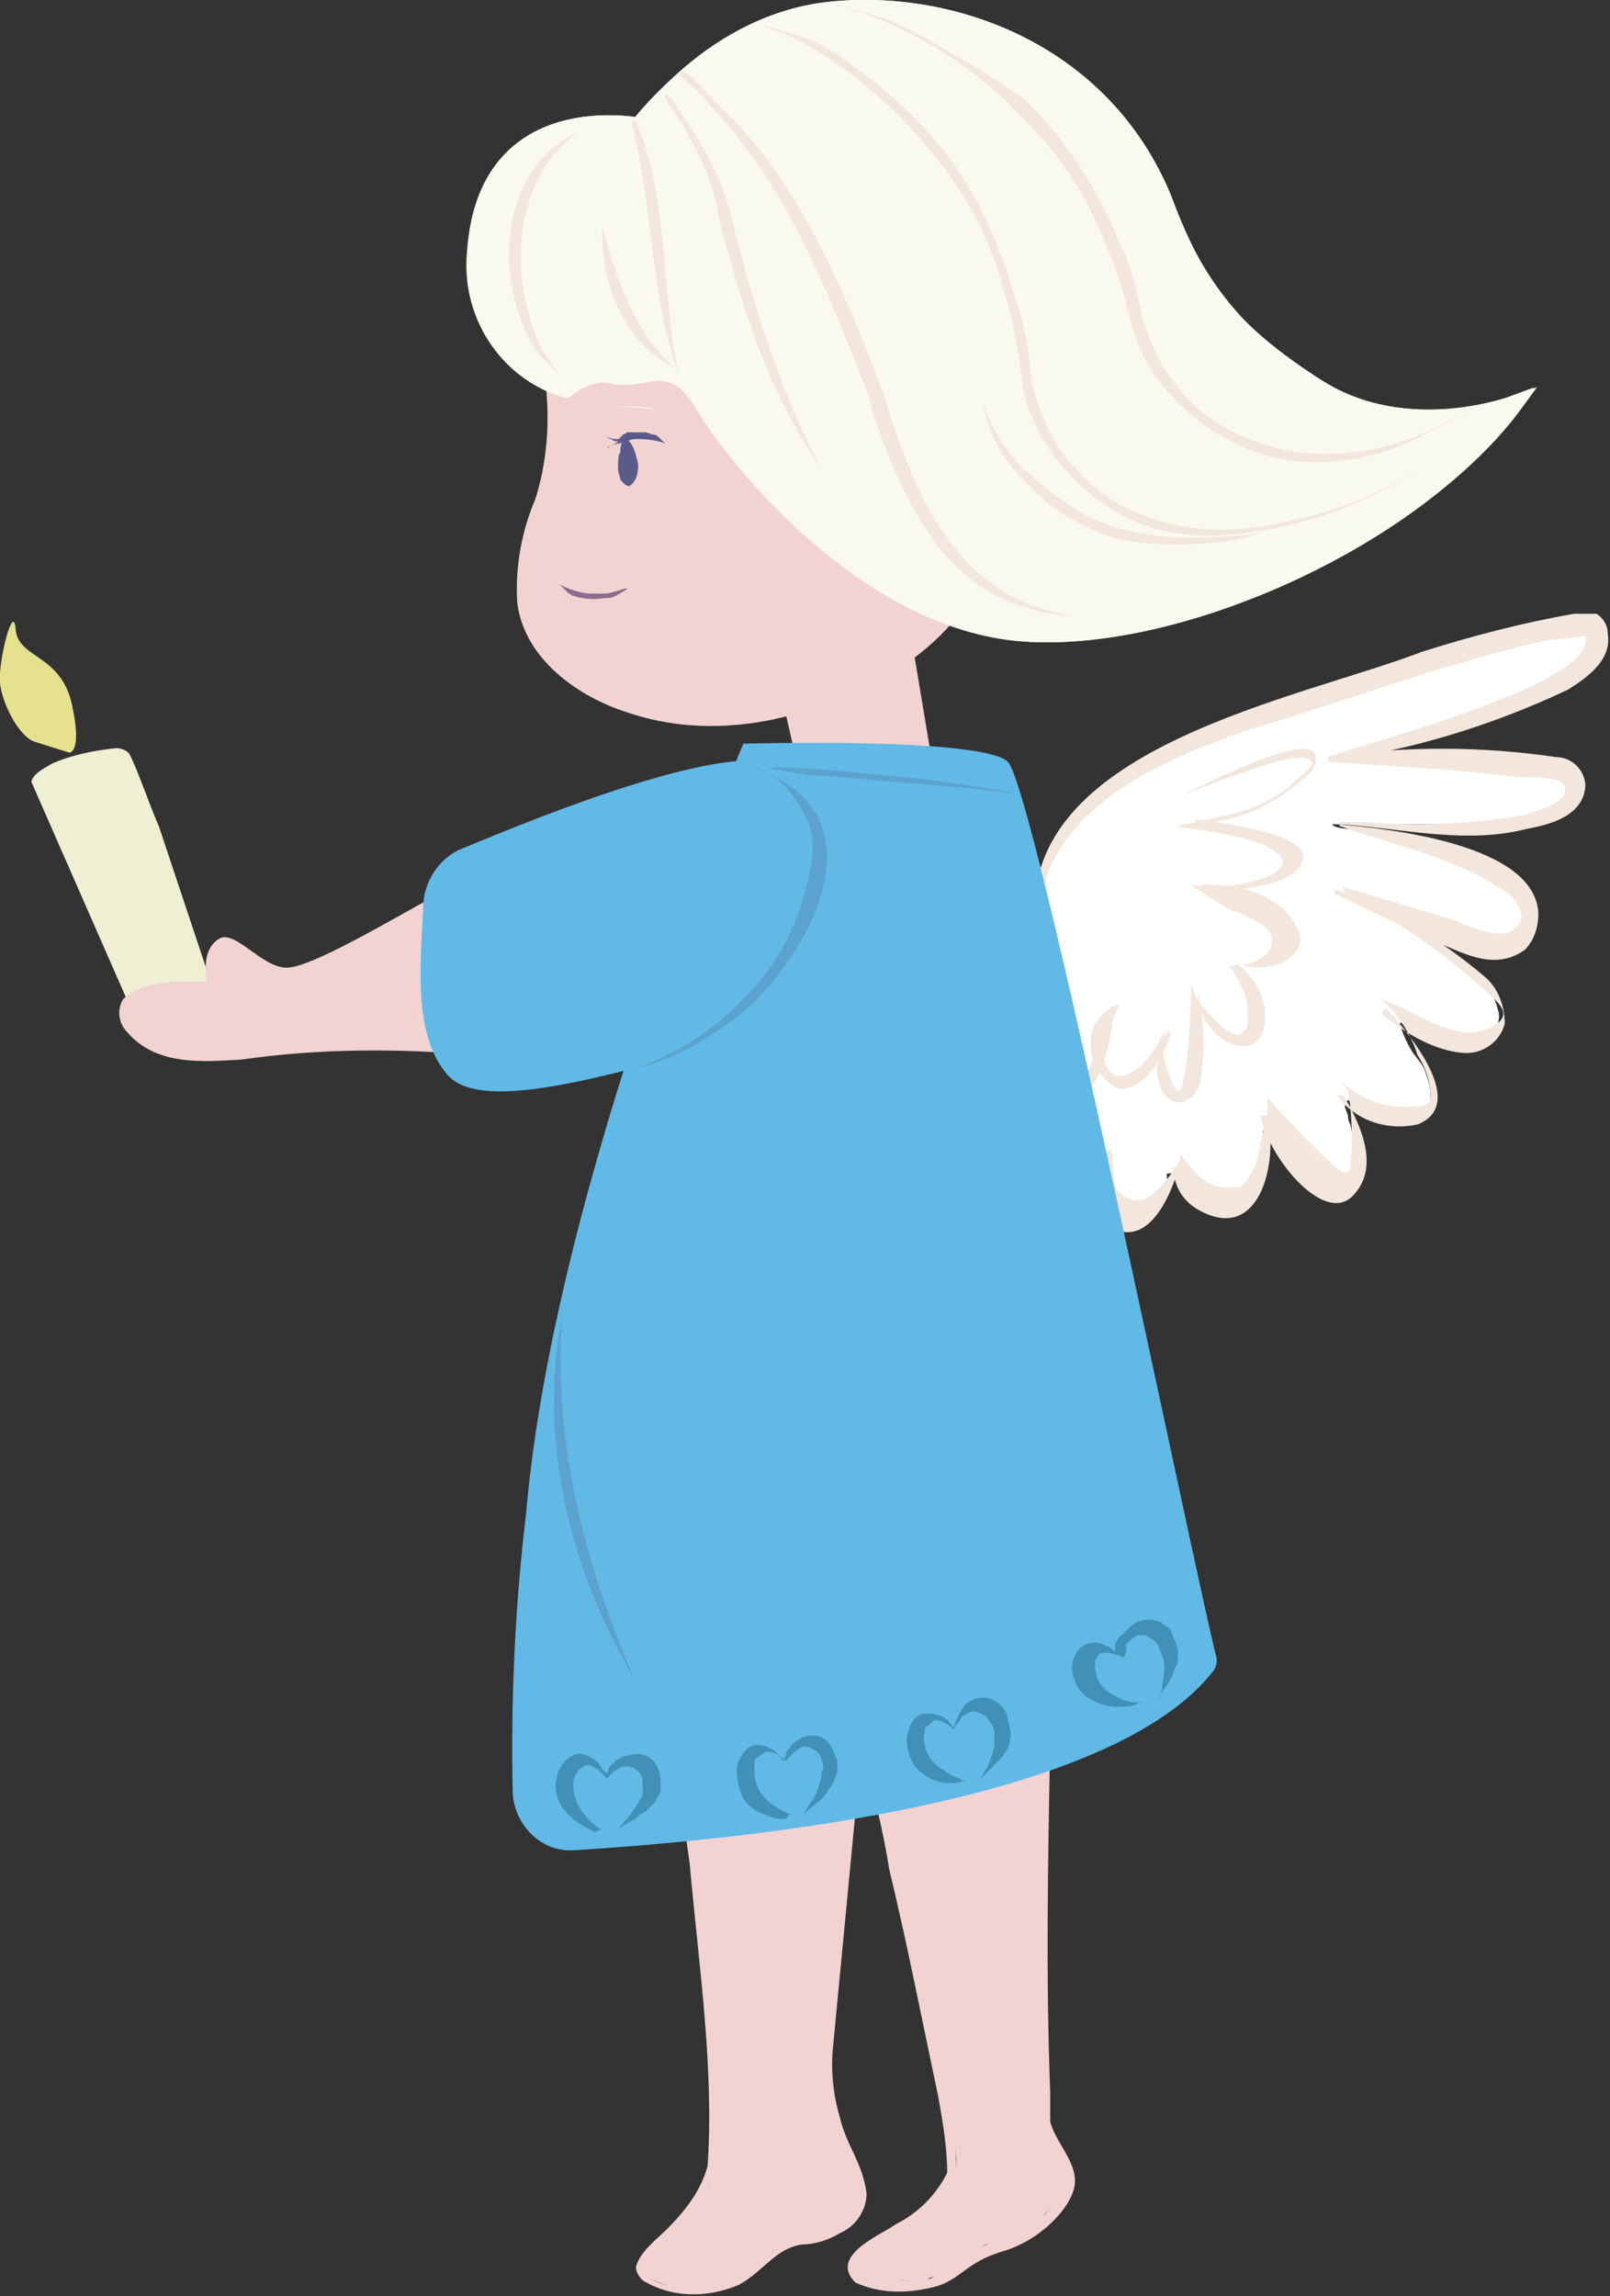 <?xml version="1.0" encoding="UTF-8"?> <!-- Generator: Adobe Illustrator 26.0.1, SVG Export Plug-In . SVG Version: 6.00 Build 0) --> <svg xmlns="http://www.w3.org/2000/svg" xmlns:xlink="http://www.w3.org/1999/xlink" id="Слой_1" x="0px" y="0px" viewBox="0 0 71.9 102.5" style="enable-background:new 0 0 71.9 102.5;" xml:space="preserve"><rect x="0" y="0" width="71.9" height="102.5" fill="#333333" stroke="none"/> <style type="text/css"> .st0{fill:#F2D3D1;} .st1{fill:#FFFFFF;} .st2{fill:#EEEFD3;} .st3{fill:#F2E6DD;} .st4{fill:#FFFFFF;stroke:#FFFFFF;stroke-width:0.68;stroke-miterlimit:10;} .st5{fill:#F2D3D1;stroke:#F2D3D1;stroke-miterlimit:10;} .st6{fill:#E5E18F;} .st7{fill:#61B9E5;} .st8{fill:#F9F9EF;stroke:#F9F9EF;stroke-width:0.68;stroke-miterlimit:10;} .st9{fill:#8B6C8E;} .st10{fill:#F8F5FC;} .st11{fill:#5B5B89;} .st12{fill:#5BA2CE;} .st13{fill:#4190B7;} </style> <path class="st0" d="M44.8,79c-2,0.8-3.7-0.6-4.5,0.3c-0.1,0.1-0.3,0.3-0.3,1.4c-0.1,1.7,0.3,2.5,0.8,4.6c0.4,1.9,0.7,4.1,0.7,4.4 c0,0.2,0.1,0.7,0.2,1.3c0.1,0.5,0.2,0.8,0.4,1.7c0.2,0.9,0.3,1.4,0.4,1.6c0,0.3,0.1,0.7,0.1,1.2c0.1,0.7,0.1,0.8,0.1,1 c0,0.8-0.4,1.4-0.6,1.6c-0.3,0.5-0.7,0.7-1.5,1.2c-0.4,0.3-1,0.6-1.7,1c-0.4,0.2-0.7,0.6-0.6,1c0.1,0.3,0.4,0.5,0.7,0.5 c0.4,0,0.8,0,1.2,0s0.7,0.1,1.1,0.1c0,0,0.1-0.1,0.2-0.2c0.2-0.1,0.5,0,0.5,0c0.1-0.1,0.3-0.2,0.6-0.4c0.4-0.3,0.4-0.3,0.7-0.6 c0.3-0.2,0.6-0.4,0.7-0.5c0.1,0,0.2-0.1,0.3-0.1c0.4-0.1,0.4-0.1,0.8-0.2c0.9-0.3,1.4-0.9,1.8-1.3c0.2-0.2,0.3-0.3,0.4-0.5 c0.3-0.5,0.3-1,0.3-1.3c-0.4-0.5-0.6-1-0.7-1.3c-0.1-0.5-0.2-1-0.4-1.4c0-0.1-0.1-0.2-0.2-0.5c0-0.1,0-0.1,0-0.2 c-0.2-0.8,0-1.5,0-1.7c0.2-0.9,0-1.4,0-3.6c0-0.3,0-0.5,0-0.7c0-1.6,0.1-2.3,0.2-3.2c0.1-1.1-0.1-1.1-0.2-3.6c0-1.1,0-1.9,0-2.5 C45.8,78.3,45.5,78.7,44.8,79z"></path> <path class="st0" d="M37.5,79.8c-1.6,0.6-3-0.8-4.5-0.3c-1,0.3-1.6,1.4-1.7,1.7c-0.6,1.3,0.3,1.7,0.3,4.8c0,1-0.1,1.8,0.1,3.1 c0,0.3,0.1,0.6,0.1,1c0.1,1.1,0,1.2,0,2.1c0.1,1,0.3,1,0.3,1.8c0,0.3-0.1,0.7-0.2,1.6c0.1,0.2,0.1,0.6,0,1.1 c-0.1,0.3-0.2,0.6-0.2,0.8c-0.4,0.6-0.7,1-1,1.3c-0.7,0.8-1,1.1-1,1.1c-0.2,0.2-0.4,0.5-0.7,0.8c-0.2,0.2-0.4,0.5-0.3,0.7 c0,0.1,0.1,0.2,0.5,0.4c0.9,0.4,1.8,0.5,1.8,0.5s1.3-0.2,2.2-0.7c0.8-0.5,0.6-0.8,1.4-1.3c1.4-1,2.8-0.4,3.4-1.4 c0.3-0.5,0.2-1.1,0.2-1.3c-0.1-0.8-0.6-1.1-1-2.4c-0.1-0.2-0.1-0.4-0.1-0.7c-0.2-1.1-0.2-2-0.1-2.4c0-1.9-0.1-1.6,0-3.6 c0.1-3.8,0.2-5.7,0.7-6.9c0.2-0.5,0.7-1.5,0.4-1.8C37.9,79.6,37.6,79.7,37.5,79.8z"></path> <path class="st0" d="M6.3,44.3c-0.2,0.1-0.5,0.2-0.7,0.5c0,0.1-0.2,0.3-0.2,0.5c0,0.1,0.1,0.4,0.6,0.8c0.2,0.2,0.6,0.5,1.1,0.7 c1.2,0.5,3,0.3,4.8,0c1.8-0.2,2.8-0.3,3.3-0.4c1.8-0.1,2.7-0.1,3.4,0c0.8,0.1,1.3,0.3,1.6,0c0.3-0.3,0.2-0.9,0-1.6 c-0.6-3.1-0.3-4-0.9-4.2c-0.3-0.1-0.4,0.1-2,1c-1,0.6-1.6,0.8-2,1c-0.9,0.4-1.6,0.6-2.4,0.7c-0.4,0-0.6,0-0.9-0.1 c-0.5-0.2-0.6-0.5-1.3-0.9c-0.5-0.3-0.6-0.3-0.8-0.2s-0.4,0.3-0.5,0.5c0,0.1,0,0.1,0.1,0.9c0,0.2,0,0.2,0,0.3 c-0.1,0.3-0.7,0.3-1,0.3c-0.4,0-0.4-0.1-0.9-0.1C7.2,44.1,6.8,44.1,6.3,44.3z"></path> <path class="st0" d="M25.3,14.6c-0.5,0.5-0.5,1.7-0.4,4.1c0,1.4,0.2,1.7,0,2.7c-0.3,1.4-0.8,1.6-1,2.7c-0.4,1.7,0.2,3.1,0.4,3.6 c0.9,2.2,2.9,3,3.6,3.4c2.2,1,4.2,0.7,6.1,0.4c3.2-0.5,5.3-1.9,5.8-2.3c1.3-1,2-1.4,2.2-2.2c0.8-2.8-4.7-6.4-8.2-8.8 C31.7,16.7,26.7,13.3,25.3,14.6z"></path> <path class="st1" d="M45.7,52.2c0.7,0.4,1.5,0.5,1.5,0.5c0.4,0,0.6,0,0.6,0c0.7-0.1,1.1-0.4,1.4-0.2c0.3,0.2,0,0.6,0.2,1.1 c0.4,0.6,1.2,0.8,1.8,0.5c0.7-0.3,1-1,0.9-1.7c0.1,0,0.5-0.1,0.8,0.1c0.4,0.2,0.6,0.5,0.7,0.6c0.4,0.4,1.1,0.6,1.5,0.5 c0.3-0.2,0.8-0.7,1.1-1.5c0.2-0.6,0.3-1.1,0.2-1.4c0,0,0-0.1,0-0.2c0.1-0.1,0.2-0.2,0.3-0.2c0,0,0.1,0,0.2,0.1c0.4,0,0.4,0.7,1,1.6 c0.4,0.6,1.1,1.2,1.7,1c0.5-0.1,0.7-0.6,0.8-0.9c0-0.2,0-0.5,0-0.8c0-0.4,0-0.7-0.1-1.1c-0.1-0.2-0.1-0.3-0.1-0.4 c-0.1-0.3-0.2-0.4-0.1-0.5c0-0.1,0.1-0.2,0.1-0.2c0.1,0.1,0.3,0.1,0.5,0.2c0.6,0.2,1.2,0.3,1.7,0.4c0.4,0,1.2,0.1,1.5-0.4 c0-0.3,0-0.8-0.2-1.3c-0.1-0.4-0.3-0.6-0.6-1c-0.2-0.3-0.4-0.7-0.6-1.3c0.1-0.1,0.4-0.1,0.7,0c0.2,0,0.3,0.1,0.5,0.1 c0.4,0.1,0.7,0.3,0.8,0.4c0.3,0.2,0.8,0.3,2-0.1c0.1-0.1,0.1-0.1,0.2-0.2c0.1-0.1,0.1-0.1,0.2-0.2c0-0.1,0.1-0.3,0-0.6 c-0.1-0.4-0.2-0.6-0.3-0.7c-0.5-0.5-1-0.9-1.5-1.4c-0.9-0.8-1.7-1.5-2.6-2.3c1.2,0.2,2.2,0.5,2.9,0.8c1.1,0.4,1.7,0.8,2.3,0.5 c0.5-0.3,0.7-0.9,0.7-1.4c-0.5-1-1.2-1.5-1.6-1.8c-0.7-0.5-1.3-0.7-2.3-1c-0.7-0.2-1.3-0.3-2-0.5C60.4,37,60.2,37,60.2,37 c-0.3,0-0.7-0.1-0.7-0.2c0,0,0.3,0,0.8,0c1.4,0,2.4,0,3.6,0c0.1,0,0.2,0,0.3,0c0.5,0,1.6,0,3.4-0.2c0.8-0.1,1.6-0.1,2.4-0.7 c0.7-0.4,0.6-0.7,0.7-0.8c0-0.1-0.1-0.4-0.5-0.7c-0.4-0.2-0.7-0.2-0.8-0.2C68.1,34,67.5,34,67.1,34c-0.1,0-0.2,0-0.5,0 c-0.4,0-0.8-0.1-0.9-0.1c-0.7-0.1-1.3,0-2.4,0c-0.6,0-2.2,0-2.2-0.2c0-0.1,1-0.2,2.7-0.7c1.4-0.4,2.6-0.9,3.5-1.3 c0.5-0.2,0.7-0.3,1.3-0.6c1.4-0.7,2-0.7,2.5-1.4c0.1-0.2,0.3-0.5,0.4-1c0.2-0.2,0.2-0.4,0.1-0.5l-0.1-0.1c-0.3-0.2-0.6-0.1-0.6-0.1 c-0.4,0.1-2.1,0.3-3.4,0.6c-0.6,0.1-1.1,0.3-1.1,0.3c-0.6,0.2-1.1,0.3-1.3,0.4c-1.7,0.5-2.2,0.5-4,1.1s-1.3,0.4-4.7,1.6 c-1.6,0.6-2.3,0.8-3.3,1.2c-1.7,0.7-2.6,1.4-3.3,1.8c-0.6,0.5-1,0.9-1.3,1.2c-0.4,0.3-0.9,0.8-1.4,1.5c-0.6,0.8-0.8,1.5-1,2 C45.1,43.1,44.1,51.3,45.7,52.2z"></path> <g id="Слой_2_00000148657156992788503870000012616555741102514365_"> <g id="Graphic_Elements"> <path class="st2" d="M9.3,43.9c-1.2-0.1-2,0.2-2.6,0.4c-0.3,0.1-0.7,0.3-1,0.1c-0.2-0.1-0.2-0.4-0.3-0.9c0-0.2-0.1-0.2-0.6-1.4 c-0.8-1.9-0.6-1.4-1.2-2.8c-0.3-0.8-0.8-1.7-1.3-2.9c-0.1-0.3-0.2-0.7-0.3-1c-0.2-0.1-0.3-0.3-0.2-0.4c0-0.1,0.1-0.1,0.2-0.1v-0.2 l4,10H5.7l-4.3-9.8c0.1-0.4,0.6-0.6,0.9-0.8c0.9-0.4,1.9-0.6,2.9-0.7c0.2,0,0.5,0.1,0.6,0.3c0.4,0.8,0.9,2.3,1.3,3.2l2.4,7.2 L9.3,43.9z"></path> <path class="st3" d="M52.8,35.5c3.6-1.8,5.5-2.4,5.9-1.9c0.1,0.2,0.1,0.4-0.1,0.8c-0.5,0.5-1.2,1.1-2.2,1.6 c-0.6,0.3-1.2,0.5-1.7,0.6l-1.4,0.3c0,0-0.1,0,0-0.1s0,0.1,0.1-0.1c0,0,0,0,0-0.1c0,0,0-0.1,0.1,0c0,0,0,0,0.1,0 c3,0.4,4.5,0.9,4.6,1.6c0,0.3-0.2,0.7-0.8,1c-1.2,0.5-2.5,0.6-3.7,0.4v-0.1c0.4,0,3-0.1,4.1,1.7c0.1,0.2,0.2,0.4,0.3,0.7 c-0.2,1.3-1.9,1.5-2.9,1.1l0,0c0.3,0.2,1.3,1.1,1.3,2.3c0,0.3,0,0.7-0.3,1.1c-0.2,0.2-0.4,0.3-0.7,0.3h-0.1 c-0.2,0-0.9-0.2-1.4-0.9c-0.5-0.6-0.5-1.3-0.5-1.5c0.3,1.3,0.3,2.7,0.1,4c-0.2,0.9-1.2,1.3-1.7,0.4c-0.1-0.2-0.3-0.7-0.2-1.3 c0-0.7,0.3-1.2,0.5-1.4c0,0,0,0.1,0.1,0.1c-0.5,1.7-1.6,2.6-2.3,2.5c-0.4-0.1-0.7-0.5-0.8-0.6s-0.5-0.6-0.5-1.4 c0-0.8,0.5-1.5,1.3-1.8c-0.1,0.2-0.2,0.5-0.3,0.7c-0.2,1.7-0.8,3.8-2.6,4.4c-0.2,0.4-1.1,1.2-0.9,1.7s2.4,0.4,3.4-0.3v-0.9 c0,0.8,0.1,1.7,0.2,2.5c0.2,0.6,0.9,0.8,1.4,0.6c0.2-0.1,0.3-0.2,0.5-0.4c0.4-0.4,0.7-0.8,1-1.3v-0.3c0.6,0.8,1.2,1.6,2.2,1.5h0.5 c0.4-0.4,0.7-0.9,0.8-1.5s0.3-1.2,0.4-1.9V49c0.4,0.5,2.9,3.1,3.3,3.3c0.1,0,0.2,0.1,0.3,0c0.1,0,0.1-0.1,0.1-0.2 c0.1-1.1,0.1-2.3-0.1-3.4l-0.3-0.4c0.7,0.6,1.5,1,2.4,1.1c0.5,0,1.5,0.1,1.6-0.3c0-0.7-0.2-1.4-0.6-2c-0.3-1-0.9-1.8-1.6-2.5 l0.7,0.3c1.3,0.6,2.8,1.6,4.1,1s0.3-1.2-0.3-1.8c-1.9-1.7-4-3.1-6.2-4.3v-0.2l4.7,1.4c0.8,0.3,2.2,1,2.9,0.5s0.2-1.1-0.1-1.5 c-2.1-1.6-5-2.2-7.6-3.1c-0.1,0-0.1-0.1-0.1-0.2H61c2.3,0.2,4.7,0.1,7-0.3c0.7-0.2,1.8-0.5,1.9-1.1s-1.1-0.6-2-0.6l-2.8-0.3 L59.3,34v-0.2c1.9-0.7,12.1-3.3,11.5-5.4L69,28.6c-3.5,0.8-7,2-10.4,3.1c-3.4,1.1-11.7,3.1-12.2,9h-0.2 c-0.1-7.4,11.8-9.5,17.3-11.6c2.2-0.7,4.5-1.3,6.8-1.7h1c0.3,0.2,0.5,0.5,0.5,0.9c0.2,1.2-1,2-1.8,2.5c-3.4,1.6-7,2.7-10.7,3.2 v-0.2c3.4-0.5,6.8-0.5,10.2,0c0.7,0,1.3,0.6,1.3,1.3c-0.1,1.3-1.5,1.7-2.6,1.9c-2.7,0.7-5.5,0-8.3-0.2h-0.2c2.4,0.2,8.9,0.9,9,4 c0,0.6-0.2,1.2-0.6,1.6c-1.4,1-2.8,0.1-4.1-0.4l-4.4-2.1v-0.2c2.5,0.9,4.7,2.2,6.7,3.9c0.6,0.5,0.9,1.3,0.9,2.1 c-0.2,0.8-1,1.4-1.9,1.3c-1.2-0.1-2.4-0.8-3.3-1.5c-0.1-0.1-0.3-0.2-0.3-0.3c0.1-0.1,0.1-0.1,0.2-0.2c1,1.1,3.7,4.3,1.4,5.2 c-1.4,0.3-2.8-0.2-3.6-1.3H60c0.7,1.2,1.7,3.2,0.4,4.5s-3.8-1.8-4.1-3.6h0.3c0.5,2-0.3,5.8-3.1,4.2c-0.7-0.4-1.1-1.1-1.1-1.9h0.3 c-0.1,0-0.1,0-0.1,0.1s-0.8,3-2.4,2.8c-1.1-0.2-1.8-1.2-1.7-2.3c0.1-0.4,0.3-0.8,0.6-1.1l0.2,0.2c-0.3,0.6-0.8,1-1.4,1.3 c-1.2,0.7-3.9-0.3-2.9-2c0.4-0.5,1-0.9,1.6-1.1c1.7-0.6,2.3-2.6,2.5-4.2h0.2c-0.2,1.1,0,2,0.5,2.2s1.6-0.5,2.2-2 c0,0.2,0,0.3-0.1,0.5c0,0.4,0.1,1,0.4,1.7c0.1,0.3,0.2,0.5,0.3,0.5c0.5,0,0.6-4.5,0.6-4.8l0.2,0.6c0.3,0.4,0.8,1.1,1.4,1.5 c0.4,0.3,0.6,0.2,0.6,0.2c0.1-0.1,0.1-0.2,0.2-0.2c0,0,0.1-0.1,0.1-0.3c0.1-0.6-0.1-1.3-0.1-1.3c-0.2-0.5-0.5-1-0.7-1.3 c0.1,0,0.1,0,0.2,0c0.2,0,0.7,0,1.2-0.3c0.3-0.2,0.4-0.4,0.5-0.6c0-0.1,0-0.3,0-0.4c-0.1-0.2-0.2-0.4-0.6-0.6 c-0.3-0.2-0.7-0.4-1.3-0.6c-0.6-0.4-1.2-0.7-1.7-1.1c0.5,0.1,1.2,0.1,2,0c0.7-0.1,1.3-0.3,1.7-0.5c0.1-0.1,0.4-0.3,0.4-0.5 c0-0.3-0.4-0.5-0.5-0.6c-1-0.6-3.5-0.9-4.3-1c0.1,0,0.3-0.1,0.4-0.1c0.1,0,0.1,0,0.2,0.1c-0.1,0-0.1,0-0.2-0.1 c0.2,0,0.4-0.1,0.6-0.1l1.2-0.3c0.6-0.1,1.8-0.4,2.9-1.3c0.3-0.3,1.1-0.9,1-1.1C58.2,33.6,57.1,33.8,52.8,35.5z"></path> <path class="st0" d="M39.8,79.6c0.1,0.2,0.1,0.5,0.2,0.7c0,0.2,0.2,1,0.2,1.3l1,5.1l1.2,6.8c0.2,1.2,0.3,2.4,0.3,3.6 c-0.5,1.8-2.6,2.4-4,3.4s2,1.6,2.9,1.2s1.8-1.2,3-1.8s2.7-0.8,2.5-2.4s-0.1-0.3-0.2-0.6c-0.6-0.7-0.9-1.6-1.1-2.5 c-0.3-5.5-0.3-11.1,0.1-16.6l0.6,0.5l-9.3,1.5v-1L39.8,79.6z M39.1,80.3l-4.5-1.1l2.4-0.4l9.9-1.5v0.5c-0.1,5.2-0.2,10.4,0,15.6 v1.3c0.2,0.9,1.2,1.8,1.1,2.8s-1.5,2.5-3.2,3s-1.9,1.3-3.1,1.6c-1.2,0.3-2.4,0.3-3.5-0.2c-1.2-1.2,1.1-2.1,1.8-2.6 c1-0.5,1.8-1.3,2.3-2.3c0-1.1-0.2-2.3-0.4-3.4c-0.7-3.3-1.4-6.9-2.2-10.2c-0.1-0.7-0.4-2.2-0.6-2.9V80.3z"></path> <path class="st0" d="M31.4,80.1v-0.2l0,0c0.1,0.9,0.1,2.4,0.2,3.3c0.2,3.4,0.4,7,0.5,10.3c0.1,1.2,0,2.3-0.2,3.5 c-0.4,1.1-1.1,2.1-1.9,2.9c-0.5,0.5-0.9,1-1.3,1.5c0.8,1,2.9,0.8,3.9,0.1s0.7-0.6,1.2-1.1c1-0.7,2-1.3,3.2-1.6 c0.3-0.2,0.5-0.5,0.5-0.9c-0.1-0.5-0.3-1-0.5-1.4c-0.8-1.6-1.2-3.4-1-5.2c0.3-4.6,0.8-9.1,1.3-13.6l0.7,0.6 C38,78.3,31.4,80.1,31.4,80.1z M30.5,79.5l8-2.6v0.9l-1.3,13.6c-0.1,1,0,2.1,0.3,3.1c0.3,1.3,1,2,1.2,3.4c0,0.8-0.5,1.5-1.2,1.8 c-0.5,0.3-1.1,0.5-1.7,0.5c-1.2,0.2-1.7,1.2-2.8,1.8c-1.4,0.6-3,0.6-4.3-0.2c-0.2-0.2-0.3-0.4-0.3-0.6c0.2-0.7,0.9-1.2,1.4-1.7 c0.8-0.8,1.5-1.7,1.8-2.8c0.3-4.4-0.4-9-0.8-13.5l-0.4-2.9C30.4,80,30.3,79.7,30.5,79.5z"></path> <path class="st0" d="M24.3,14c0.1-0.1,0.1-0.3,0.1-0.2s0.2,0.7,0.3,1c0.7,2.5,0.8,5.2,0.1,7.8c-0.5,1.3-0.6,2.7-0.4,4 c0.3,1.2,1.2,2.3,2.3,2.8c4.8,2.6,11.4,1,14.9-3s2.2-13.5-0.9-15.3c-1.3-0.3-2.7-0.3-4,0c-2.8,0.4-5.6,1.1-8.4,1.9 c-1.3,0.3-2.5,0.6-3.7,1.1h-0.4V14H24.3z M23.6,13.7c0.1-0.3,0.5-0.3,0.8-0.4L28,12c2.8-0.9,5.7-1.7,8.6-2.2 c1.5-0.4,3.2-0.3,4.7,0.1c3.7,2.2,3.5,9.2,3.2,13c-0.1,1.2-0.4,2.3-0.9,3.4c-1,1.7-2.5,3.1-4.3,4c-3.4,1.9-7.5,2.8-11.3,1.5 c-2.2-0.7-4.6-2.4-4.9-4.9c-0.1-1.6,0.2-3.2,0.8-4.6c0.8-2.5,0.7-5.3-0.1-7.8l-0.2-0.4C23.6,14,23.5,13.8,23.6,13.7z"></path> <path class="st4" d="M28.6,5.6c0,0-6.9-1.4-7.3,5.6c-0.3,2.8,1.4,5.4,4,6.2c0.6-0.5,1.4-0.8,2.2-0.6c1.3,0.3,2.5-1.1,3.9,1.3 s7.4,9.7,14.4,10.2S63.5,23.9,67.6,18c0,0-4.8,1.8-8.7-0.7s-5.4-4.4-6.9-8.4c-2.7-6.6-9.4-9-14.8-8.5S28.6,5.6,28.6,5.6z"></path> <polygon class="st5" points="35.4,31 36,33.6 41,33.3 40.3,29.1 "></polygon> <path class="st0" d="M20.1,40.9c-2.4,1.1-4.7,2.5-7.3,3c-0.8,0-1.4-0.7-1.9-1.1s-0.9-0.7-1.1-0.2c-0.3,0.5-0.4,1.1-0.1,1.6 c-1.2,0.1-2.9,0-3.8,0.7c-0.2,0.3-0.1,0.8,0.2,1c0.5,0.6,1.3,0.9,2.1,1c2.7,0.2,5.1-0.7,7.8-0.8h5.3v1c-3.5-0.3-7-0.3-10.5,0.2 c-1.7,0.1-3.8,0.3-5.1-1.2c-0.4-0.4-0.5-1-0.2-1.5c1.2-1,2.6-0.7,4-0.8L9.3,44c-0.2-0.7-0.2-1.7,0.5-2.1s1.9,1.3,3,1.3 s4.6-2.1,6.8-3.3L20.1,40.9L20.1,40.9z"></path> <path class="st6" d="M3.1,33.6c0,0,0.6,0,0.1-2.2s-2.4-2-2.5-3.3s-0.8,1.5-0.7,2.4s0.8,2.3,1.5,2.6L3.1,33.6z"></path> <path class="st7" d="M33.2,33.2c0,0-8.4,19.4-9.7,34.3c-0.5,4.2-0.7,8.4-0.6,12.6c0.1,1.4,1.3,2.6,2.7,2.5h0.1 c6.1-0.4,23.5-1.8,28.4-7.9c0.2-0.2,0.3-0.5,0.2-0.8C53.2,69.5,46.2,35.1,45,34S33.2,33.2,33.2,33.2z"></path> <path class="st7" d="M18.9,40.5c0-1.1,0.7-2.2,1.7-2.6c3.6-1.5,11.5-4.7,14.2-3.8s6.1,10-0.5,11.9S21.6,49.8,20,48 S18.8,42.9,18.9,40.5z"></path> </g> </g> <path class="st8" d="M28.5,5.6c0,0-6.8-1.4-7.3,5.6c-0.3,2.8,1.4,5.4,4,6.2c0.6-0.5,1.4-0.8,2.2-0.6c1.3,0.3,2.6-1.1,4,1.3 c1.4,2.4,7.3,9.7,14.3,10.2s17.7-4.4,22-10.3c0,0-4.8,1.8-8.8-0.7c-3.3-1.8-5.7-4.8-6.9-8.4c-2.7-6.6-9.4-9-14.7-8.5 S28.5,5.6,28.5,5.6z"></path> <g> <path class="st3" d="M34,1.1c0,0,0.6,0.3,0.8,0.3c1,0.4,3.8,1.9,6.3,4.8c0.7,0.8,2.4,2.8,3.3,5.4c0.3,0.8,0.5,1.7,0.6,1.9 c0.5,2,0.6,3.1,0.7,3.9c0.5,2.3,2.3,4.4,4.2,5.5c2.7,1.5,5.5,1,7.4,0.6c3.8-0.8,6.4-2.8,6.4-2.8s-2.1,1.6-5.4,2.4 c-1.7,0.4-4.2,1-7,0c-0.6-0.2-1.9-0.7-3.1-2c-1.5-1.5-1.9-3.2-2.1-4c-0.2-1.1-0.1-1.6-0.6-3.3c-0.1-0.2-0.3-1-0.6-1.9 c-0.5-1.3-1.3-3.5-3.2-5.7c-1-1.2-1.9-1.9-2.6-2.5c-0.8-0.6-1.7-1.4-3.1-2C35,1.4,34,1.1,34,1.1z"></path> </g> <g> <path class="st3" d="M37.2,0.2c0,0,0.6,0.2,0.8,0.2c1,0.3,4,1.4,6.8,4c0.8,0.8,2.7,2.5,3.9,5c0.4,0.7,0.7,1.6,0.8,1.8 c0.8,1.9,0.9,3,1.2,3.8c0.7,2.2,2.8,4.1,4.9,5c3.5,1.5,7-0.1,7.4-0.3c1-0.5,3.2-1.7,3.2-1.7l0,0c-2.3,1.2-2.3,1.2-2.3,1.2 c-1.5,0.7-4.1,1.5-6.9,0.8c-0.6-0.2-2-0.5-3.3-1.6c-1.6-1.3-2.3-3-2.5-3.7c-0.4-1.1-0.3-1.5-0.9-3.2c-0.1-0.2-0.4-0.9-0.8-1.8 c-0.6-1.2-1.7-3.3-3.8-5.3c-1.2-0.8-2.2-1.5-3-1.9c-0.9-0.5-1.9-1.2-3.3-1.7C38.2,0.4,37.2,0.2,37.2,0.2z"></path> </g> <g> <g> <path class="st3" d="M30.3,16.7c0,0-0.2-1-0.4-2.4c-0.3-1.9-0.3-2.8-0.4-3.9c-0.1-1.2-0.4-2.9-1.2-4.9c0.5,1.9,0.7,3.5,0.8,4.6 c0.2,1.4,0.2,2.5,0.6,4.4C30,15.7,30.3,16.7,30.3,16.7z"></path> <path class="st3" d="M30.3,16.7c-0.9-3.7-0.6-7.6-2.1-11.2l0.2-0.1C29.4,9.2,29.1,13,30.3,16.7L30.3,16.7z M30.3,16.7 c-1.3-3.6-1.1-7.5-2.1-11.2c0-0.1,0.2-0.2,0.2-0.1C29.9,9,29.5,13,30.3,16.7L30.3,16.7z"></path> </g> </g> <g> <g> <path class="st3" d="M36.6,20.8c0,0-1.6-2.8-2.6-6c-0.1-0.3-0.3-0.9-0.5-1.7c-0.5-1.8-0.8-3-0.9-3.4c-0.3-1.2-1-3-2.8-5.4 c0.5,0.7,1.1,1.7,1.7,3c0.4,1,0.6,1.7,0.7,2.4c0,0,0.6,2.6,1.6,5.3C35,18.6,36.6,20.8,36.6,20.8z"></path> <path class="st3" d="M36.6,20.8c-1.5-2.6-2.6-5.4-3.3-8.3l-0.6-2.2c-0.5-2.2-1.6-4.2-3-5.9l0.2-0.1C31,5.9,32,7.8,32.3,9.8 C33.3,13.5,34.5,17.4,36.6,20.8L36.6,20.8z M36.6,20.8c-2.3-3.3-3.5-7.2-4.5-11.1c-0.3-2-1.3-3.7-2.4-5.3 c-0.1-0.1,0.1-0.3,0.2-0.1c1.3,1.8,2.5,3.8,2.9,6l0.6,2.2C34.2,15.3,35.2,18.1,36.6,20.8L36.6,20.8z"></path> </g> </g> <g> <g> <path class="st3" d="M47.9,27.5c0,0-2.2,0-4.2-1.4c-2.6-1.8-3.7-5-4.6-7.8c-0.1-0.4-0.4-1.4-1-2.8C37.9,15,37.5,14,37,12.9 c-1.2-2.6-2.6-5.6-5.2-8.3c-0.5-0.6-1.3-1.3-1.3-1.3s1.1,1,1.9,1.8c3,3.1,4.6,6.5,5.4,8.5c0.3,0.7,0.9,2.2,1.6,4 c0.5,1.3,0.5,1.6,0.9,2.6c0.7,1.8,1.1,2.8,1.8,3.7c1.1,1.5,2.4,2.3,2.6,2.5C46.4,27.3,47.9,27.5,47.9,27.5z"></path> <path class="st3" d="M47.9,27.5c-5.5-0.1-7.9-5.5-9.2-10.1c-1.8-4.5-3.6-9.2-7-12.7c-0.4-0.5-0.8-0.9-1.3-1.3l0.2-0.2 C31.4,4,32.2,4.8,33,5.6c3.1,3.4,4.9,7.9,6.5,12.1C40.8,22.1,42.8,26.8,47.9,27.5L47.9,27.5z M47.9,27.5c-5.2-0.7-7.2-5.3-8.5-9.7 c-1.6-4.2-3.4-8.7-6.5-12c-0.8-0.9-1.6-1.6-2.5-2.4c0,0-0.1-0.1,0-0.2c0,0,0.1,0,0.2,0c0.5,0.4,0.9,0.9,1.3,1.3 c3.4,3.6,5.3,8.3,7,12.8C40,21.9,42.4,27.4,47.9,27.5L47.9,27.5z"></path> </g> </g> <g> <path class="st3" d="M25.8,5.9c-2.9,2.1-3.1,6.4-1.7,9.5c0.2,0.5,0.6,0.8,0.8,1.3c-0.3-0.4-0.7-0.7-1-1.1 C22,12.5,22.3,7.5,25.8,5.9L25.8,5.9z"></path> </g> <g> <path class="st3" d="M26.9,10.1c0.6,2.3,1.4,4.7,3.2,6.3C27.8,15.3,26.8,12.5,26.9,10.1L26.9,10.1z"></path> </g> <g> <path class="st3" d="M43.9,18c0.4,1.2,1.1,2.3,2,3.1c0.9,0.8,1.9,1.6,3,2.1s2.3,0.7,3.6,0.8c1.3,0,2.5,0,3.8-0.2 c-1.2,0.4-2.5,0.5-3.8,0.5s-2.6-0.1-3.8-0.7c-1.2-0.5-2.2-1.3-3.1-2.3C44.8,20.5,44.1,19.3,43.9,18z"></path> </g> <g> <path class="st9" d="M28,26.3c0,0-0.3,0.2-0.5,0.3c-0.2,0.1-0.3,0.1-0.5,0.1c-0.6,0.1-1.1,0-1.4-0.1c-0.1,0-0.1-0.1-0.2-0.1 c-0.1-0.1-0.1-0.1-0.2-0.2s-0.1-0.1-0.2-0.2c0.6,0.3,1.1,0.4,1.4,0.4c0.1,0,0.4,0,0.7,0C27.6,26.4,28,26.2,28,26.3z"></path> </g> <g> <path class="st10" d="M27,18.3c0.7-0.2,1.7-0.2,2.4,0C28.6,18.2,27.7,18.1,27,18.3L27,18.3z"></path> </g> <g> <path class="st11" d="M27.1,20c0.1,0,0.1-0.1,0.2-0.1s0.1-0.1,0.2-0.1l0.1-0.1l0,0c-0.1,0-0.1,0-0.1,0l0,0c0,0-0.1,0-0.2-0.1 c-0.1,0-0.2-0.1-0.2-0.1s0.2,0.1,0.4,0.1h0.1c0.1,0,0.1-0.1,0.1-0.1s0.1,0,0.1-0.1c0,0,0.1,0,0.2-0.1c0.2,0,0.5,0,0.8,0 c0.1,0,0.3,0.1,0.4,0.1s0.2,0.1,0.3,0.2c0.1,0.1,0.2,0.2,0.2,0.2c-0.2-0.1-0.7-0.2-1.2-0.2c-0.1,0-0.3,0-0.5,0.1 c-0.2,0-0.2,0.1-0.4,0.1C27.3,19.9,27.2,19.9,27.1,20z"></path> </g> <path class="st11" d="M27.9,19.6c0.1,0,0.2,0.1,0.2,0.1c0.1,0.1,0.2,0.3,0.3,0.6c0,0.1,0.1,0.3,0.1,0.5c0,0.5-0.2,0.8-0.4,0.9l0,0 c-0.2,0-0.4-0.3-0.4-0.3c0-0.1-0.1-0.3-0.1-0.5c0-0.3,0-0.6,0.1-0.7C27.7,19.8,27.8,19.7,27.9,19.6z"></path> <path class="st0" d="M5.8,44.9c-0.1,0-0.1,0.1-0.1,0.2c0,0.1,0,0.2,0,0.3c0,0,0,0,0,0.1c0,0,0,0.1,0.2,0.3c0.1,0,0-0.4,0-0.4 C5.9,45,5.9,44.9,5.8,44.9z"></path> <g> <path class="st12" d="M33.3,34.1c0,0,0.3,0.1,0.6,0.2c1.5,0.6,2.1,2.3,2.2,2.4c0.4,1.1,0.1,2.1-0.2,3.3c-0.7,2.5-2.1,4-2.7,4.6 c-1.7,1.8-3.7,2.7-4.8,3.1c0.8-0.2,2-0.6,3.2-1.4c0,0,1-0.6,1.9-1.4c1.7-1.6,4.5-5.5,3-8.5c-0.3-0.4-0.6-0.9-1.2-1.3 C34.3,34.4,33.3,34.1,33.3,34.1z"></path> </g> <g> <path class="st13" d="M26.9,81.7c-0.1,0-0.1-0.1-0.2-0.1c-0.1-0.1-0.4-0.3-0.6-0.6c-0.2-0.2-0.5-0.7-0.5-1.3c0-0.3,0.1-0.5,0.2-0.6 c0-0.1,0.1-0.1,0.2-0.2s0.2-0.1,0.3-0.1c0,0,0.3,0,0.8,0.6c0.2-0.2,0.2-0.2,0.2-0.2l0.1-0.1c0.1-0.1,0.2-0.1,0.3-0.2 c0.1,0,0.3-0.1,0.5,0c0,0,0.1,0,0.2,0.1c0.3,0.2,0.3,0.5,0.3,0.6c0,0.2,0,0.3,0,0.5c0,0.1-0.1,0.2-0.2,0.4 c-0.2,0.3-0.4,0.6-0.6,0.8c-0.1,0.1-0.2,0.3-0.4,0.4c0,0,0.1-0.1,0.2-0.1c0.4-0.3,0.6-0.3,0.8-0.5c0.1-0.1,0.3-0.2,0.4-0.3 c0.1-0.1,0.2-0.2,0.4-0.4c0-0.1,0.1-0.2,0.2-0.4c0-0.2,0-0.4,0-0.5l0,0c0,0,0-0.8-0.6-1.1c-0.4-0.2-0.9,0-1,0s-0.2,0.1-0.4,0.2 c-0.1,0.1-0.2,0.2-0.3,0.3l-0.1,0.3l0,0l0,0c0,0,0-0.1-0.1-0.1L26.9,79c-0.1-0.3-0.5-0.6-0.9-0.7c-0.5-0.1-1,0.5-1.1,0.9 c-0.2,0.6,0,1.1,0.1,1.3c0.3,0.6,0.9,0.9,1,1c0.2,0.1,0.4,0.2,0.6,0.3C26.7,81.7,26.8,81.7,26.9,81.7z"></path> </g> <g> <path class="st13" d="M35.4,81c-0.1,0-0.2,0-0.3-0.1c-0.1,0-0.4-0.2-0.7-0.4c-0.2-0.2-0.6-0.5-0.7-1.2c0-0.3,0-0.5,0-0.7 c0-0.1,0.1-0.1,0.2-0.2c0.1-0.1,0.2-0.1,0.3-0.2c0,0,0.3-0.1,0.9,0.4c0.2-0.2,0.2-0.2,0.2-0.2l0.1-0.1c0.1-0.1,0.2-0.2,0.2-0.2 c0.1,0,0.2-0.2,0.5-0.1c0,0,0.1,0,0.2,0.1c0.3,0.1,0.4,0.4,0.4,0.5c0.1,0.2,0.1,0.3,0,0.5c0,0.1,0,0.2-0.1,0.5 c-0.1,0.4-0.2,0.6-0.4,0.9c-0.1,0.1-0.2,0.3-0.3,0.5l0.1-0.1c0.3-0.3,0.5-0.4,0.7-0.6c0.1-0.1,0.2-0.2,0.3-0.4 c0.1-0.1,0.2-0.3,0.3-0.5c0-0.1,0.1-0.2,0.1-0.5c0-0.2,0-0.4-0.1-0.5l0,0c0,0-0.2-0.8-0.8-0.9c-0.5-0.1-0.9,0.2-0.9,0.2 c-0.1,0.1-0.2,0.1-0.3,0.3c-0.1,0.1-0.2,0.2-0.2,0.3L35,78.6l0,0l0,0c0,0-0.1,0-0.1-0.1l-0.1-0.1c-0.2-0.3-0.6-0.5-1-0.5 c-0.5,0-0.9,0.7-0.9,1.1c0,0.6,0.2,1.1,0.3,1.3c0.4,0.6,1,0.7,1.2,0.8c0.2,0.1,0.4,0.1,0.7,0.1C35.2,81,35.3,81,35.4,81z"></path> </g> <g> <path class="st13" d="M43.2,79.5c0,0-0.1,0-0.2,0c0,0-0.1,0-0.1-0.1c-0.1,0-0.4-0.1-0.8-0.4c-0.2-0.1-0.7-0.5-0.8-1.1 c-0.1-0.3,0-0.5,0-0.7c0-0.1,0.1-0.1,0.2-0.2c0.1-0.1,0.2-0.2,0.2-0.2s0.3-0.1,0.9,0.4c0.1-0.2,0.1-0.2,0.1-0.2l0.1-0.1 c0.1-0.1,0.1-0.2,0.2-0.3c0.1,0,0.2-0.2,0.5-0.2c0,0,0.1,0,0.3,0.1c0.3,0.1,0.4,0.4,0.5,0.5c0.1,0.2,0.1,0.3,0.1,0.5 c0,0.1,0,0.2,0,0.5c-0.1,0.4-0.2,0.6-0.3,0.9c-0.1,0.1-0.2,0.3-0.3,0.5l0.1-0.1c0.3-0.3,0.5-0.5,0.7-0.7c0.1-0.1,0.2-0.2,0.3-0.4 c0.1-0.1,0.2-0.3,0.2-0.5c0-0.1,0.1-0.2,0-0.5c0-0.2-0.1-0.4-0.1-0.5c-0.1-0.5-0.5-0.8-0.9-0.9c-0.6-0.1-1,0.3-1,0.3 c-0.1,0.1-0.1,0.2-0.2,0.3c-0.1,0.1-0.1,0.3-0.2,0.4l-0.1,0.3c0,0-0.1,0-0.1-0.1l-0.1-0.1c-0.2-0.3-0.6-0.4-1.1-0.4 s-0.8,0.7-0.8,1.2c0,0.6,0.3,1.1,0.4,1.2c0,0,0.5,0.6,1.3,0.7c0.2,0,0.3,0,0.5,0C43.1,79.5,43.2,79.5,43.2,79.5z"></path> </g> <g> <path class="st13" d="M51.1,76c-0.1,0-0.2,0-0.3,0s-0.5,0-0.8-0.2c-0.2-0.1-0.8-0.3-1-0.9c-0.1-0.3-0.1-0.5-0.1-0.6s0-0.2,0.1-0.3 c0-0.1,0.1-0.2,0.2-0.2c0,0,0.3-0.1,1,0.2c0.1-0.3,0.1-0.3,0.1-0.3v-0.1c0-0.1,0-0.2,0-0.2l0.1-0.1l0.1-0.1 c0.1-0.1,0.2-0.1,0.3-0.2c0,0,0.1,0,0.3,0c0.3,0.1,0.5,0.3,0.6,0.4c0.1,0.2,0.1,0.3,0.2,0.5c0,0.1,0.1,0.2,0.1,0.5 c0,0.4-0.1,0.7-0.1,0.9c0,0.2-0.1,0.4-0.2,0.6c0,0,0.1-0.1,0.1-0.2c0.2-0.4,0.4-0.5,0.5-0.8c0.1-0.1,0.1-0.3,0.2-0.5 c0.1-0.1,0.1-0.3,0.1-0.6c0-0.1,0-0.2-0.1-0.5c-0.1-0.2-0.2-0.4-0.2-0.5c0,0-0.4-0.5-1-0.5c-0.4,0-0.7,0.2-0.8,0.3 c-0.1,0.1-0.1,0.1-0.2,0.2c-0.1,0.1-0.1,0.1-0.2,0.2c-0.1,0-0.1,0.1-0.2,0.2c0,0.1-0.1,0.1-0.1,0.2v0.3h-0.1l0,0c0,0,0-0.1-0.1-0.1 c0,0,0,0-0.1-0.1c-0.1,0-0.5-0.3-1-0.1c-0.5,0.2-0.7,0.9-0.6,1.3c0.1,0.6,0.5,1,0.7,1.1c0.6,0.4,1.2,0.4,1.4,0.4s0.4,0,0.7-0.1 C50.9,76,51,76,51.1,76z"></path> </g> <g> <path class="st12" d="M34.3,34.3c0-0.1,2.2,0,4,0.2c1.9,0.2,3.3,0.3,3.8,0.4c1.6,0.2,3.2,0.5,3.2,0.5s-0.1,0-0.2,0 c-0.2,0-0.5-0.1-0.9-0.1l0,0c-1.5-0.2-3.1-0.3-3.1-0.3c-3.5-0.3-4.4-0.4-5-0.4C35.5,34.5,34.3,34.3,34.3,34.3z"></path> </g> <g> <path class="st12" d="M28.3,74.9c-2.8-4.7-4.3-10.6-3.2-16.1C24.7,64.4,26.1,69.8,28.3,74.9L28.3,74.9z"></path> </g> </svg> 